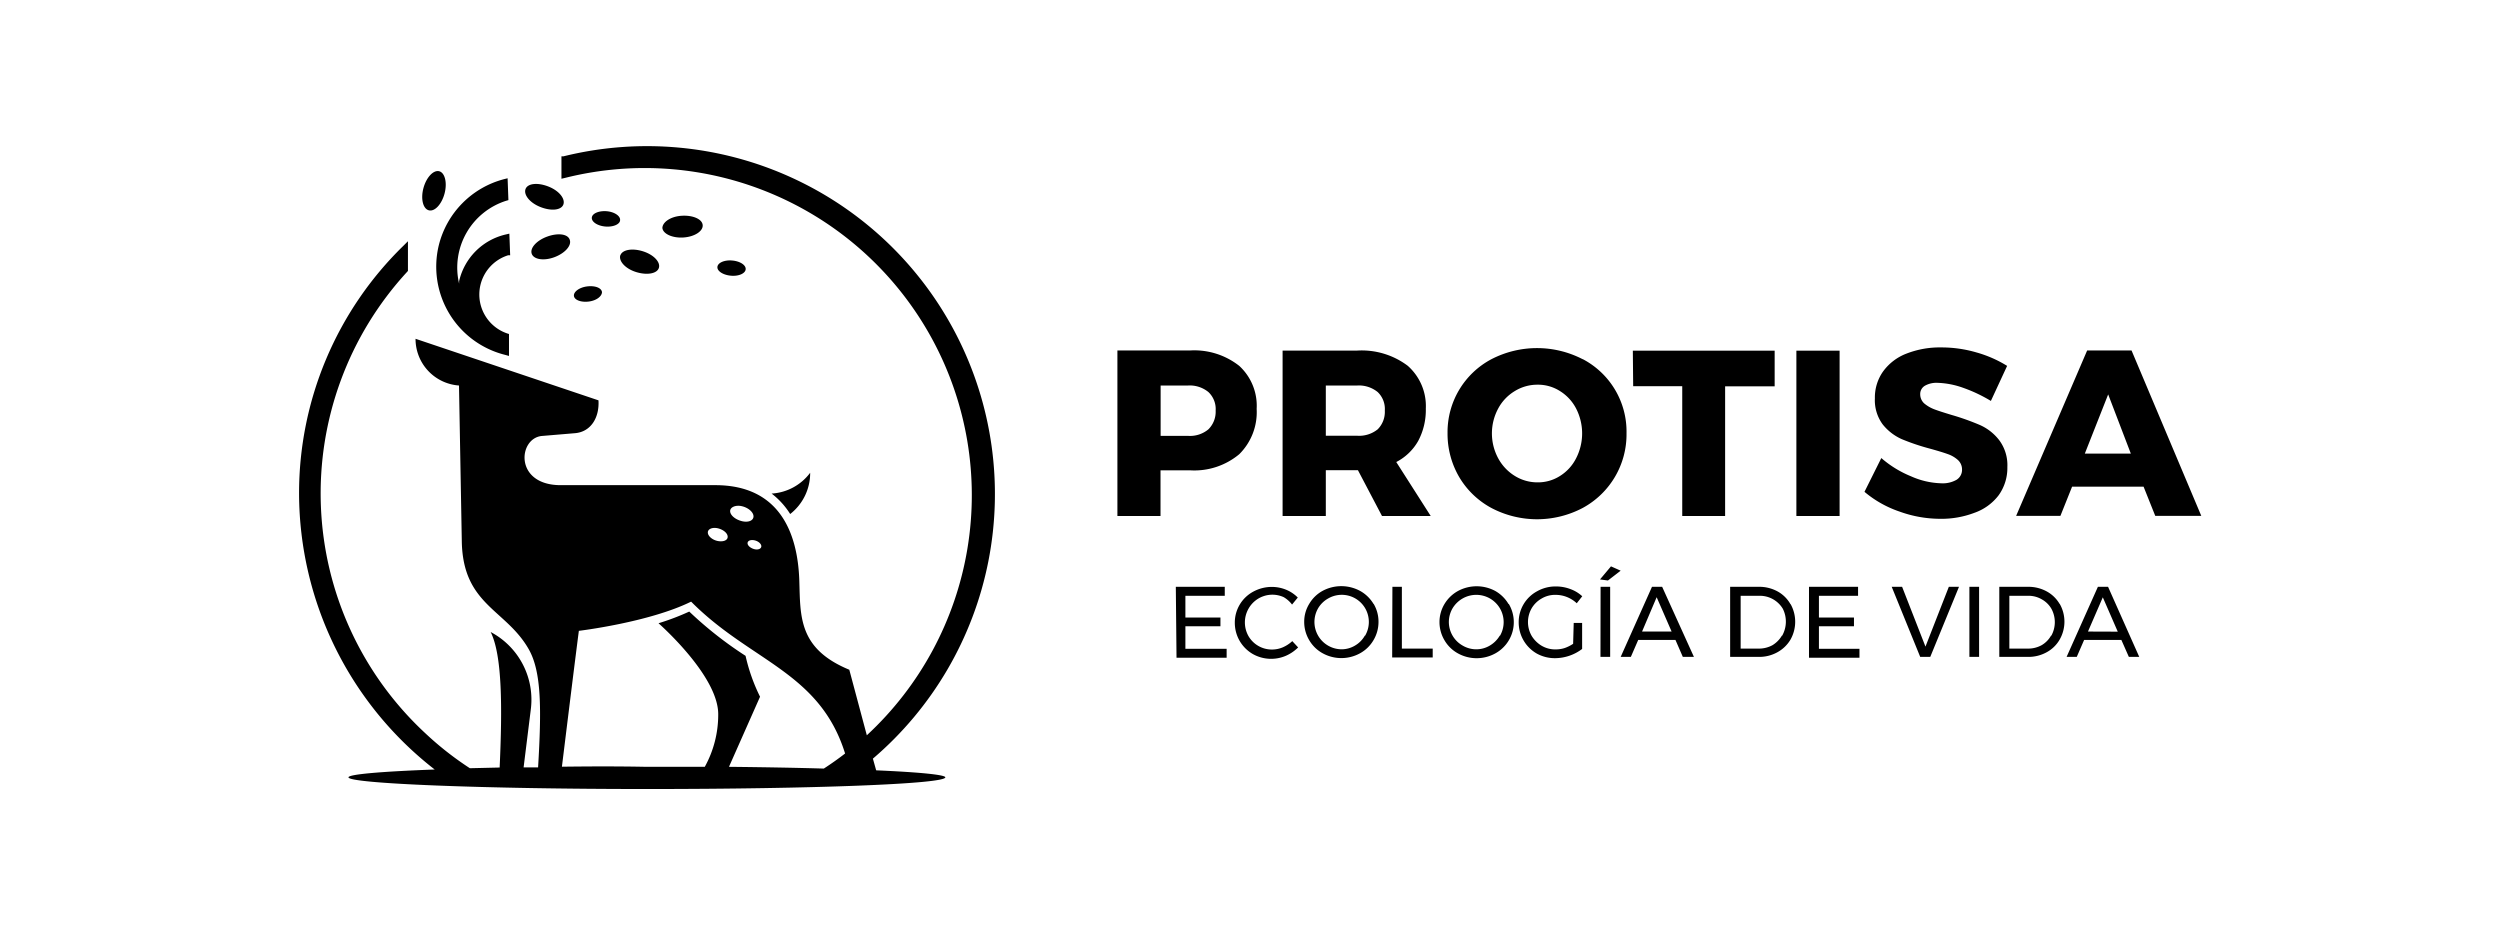 <?xml version="1.0" encoding="UTF-8"?> <svg xmlns="http://www.w3.org/2000/svg" id="Capa_1" data-name="Capa 1" viewBox="0 0 214 80"><path d="M106.08,31.32A6.21,6.21,0,0,0,101.87,30H95.65V44.17h3.69V40.26h2.53a6,6,0,0,0,4.21-1.38A5.06,5.06,0,0,0,107.57,35,4.63,4.63,0,0,0,106.08,31.32Zm-2.64,5.43a2.46,2.46,0,0,1-1.75.56H99.35V33h2.34a2.52,2.52,0,0,1,1.75.56,2,2,0,0,1,.62,1.59A2.12,2.12,0,0,1,103.44,36.75Zm16.08,2.8a4.56,4.56,0,0,0,1.88-1.81,5.64,5.64,0,0,0,.65-2.76,4.6,4.6,0,0,0-1.55-3.67,6.55,6.55,0,0,0-4.34-1.3h-6.37V44.17h3.7V40.25h2.75l2.06,3.92h4.17Zm-1.59-2.8a2.53,2.53,0,0,1-1.75.55h-2.69V33h2.69a2.54,2.54,0,0,1,1.75.56,2,2,0,0,1,.61,1.59A2.11,2.11,0,0,1,117.93,36.75Zm17.55-6h0a8.5,8.5,0,0,0-7.82,0,7.06,7.06,0,0,0-3.75,6.32,7.34,7.34,0,0,0,1,3.77,7.12,7.12,0,0,0,2.75,2.64,8.38,8.38,0,0,0,7.82,0,7.16,7.16,0,0,0,3.75-6.4A7,7,0,0,0,135.48,30.74Zm-.56,8.47a3.81,3.81,0,0,1-1.38,1.52,3.5,3.5,0,0,1-1.94.55,3.66,3.66,0,0,1-1.93-.55,4,4,0,0,1-1.43-1.52,4.49,4.49,0,0,1,0-4.24,3.86,3.86,0,0,1,1.42-1.5,3.67,3.67,0,0,1,1.94-.55,3.5,3.5,0,0,1,1.94.55,3.83,3.83,0,0,1,1.38,1.5,4.66,4.66,0,0,1,0,4.24Zm4.85-9.2h12.14v3.05h-4.24V44.17H144V33.06h-4.2Zm14,0h3.7V44.17h-3.7ZM168,33.18a7.12,7.12,0,0,0-2.15-.41,2,2,0,0,0-1.08.25.82.82,0,0,0-.4.73,1.06,1.06,0,0,0,.34.78,3,3,0,0,0,.85.5c.34.13.84.29,1.5.49a20.8,20.8,0,0,1,2.44.87,4.26,4.26,0,0,1,1.64,1.3,3.57,3.57,0,0,1,.69,2.29,4,4,0,0,1-.75,2.42A4.46,4.46,0,0,1,169,43.9a7.9,7.9,0,0,1-2.89.51,10.26,10.26,0,0,1-3.51-.62,9.23,9.23,0,0,1-3-1.69l1.44-2.89a9.1,9.1,0,0,0,2.54,1.56,6.77,6.77,0,0,0,2.59.6,2.39,2.39,0,0,0,1.31-.3,1,1,0,0,0,.47-.89,1.09,1.09,0,0,0-.36-.81,2.55,2.55,0,0,0-.89-.51c-.36-.13-.86-.28-1.51-.46a18.81,18.81,0,0,1-2.4-.81,4.35,4.35,0,0,1-1.63-1.26,3.48,3.48,0,0,1-.67-2.23,3.86,3.86,0,0,1,.7-2.3,4.43,4.43,0,0,1,2-1.53,7.83,7.83,0,0,1,3-.53,10.65,10.65,0,0,1,3,.43,10.23,10.23,0,0,1,2.62,1.15l-1.39,3A12.81,12.81,0,0,0,168,33.18ZM182.46,30h-3.8l-6.08,14.16h3.79l1-2.5h6.12l1,2.5h3.94Zm-4,8.83,2-5.07,1.94,5.07Zm-40.56,9.65.83.37-1.09.84-.68-.09Zm-37.25,1.75h4.19V51h-3.37v1.86h3v.75h-3v1.93H105v.76h-4.29Zm9.22.88a2.34,2.34,0,0,0-3,1,2.38,2.38,0,0,0,0,2.34,2.31,2.31,0,0,0,2,1.15,2.36,2.36,0,0,0,.94-.19,2.91,2.91,0,0,0,.81-.53l.5.54a3.43,3.43,0,0,1-1.06.72,3.19,3.19,0,0,1-2.81-.15,3.08,3.08,0,0,1-1.55-2.68,3,3,0,0,1,1.57-2.66,3.31,3.31,0,0,1,1.6-.41,3.23,3.23,0,0,1,1.22.24,3,3,0,0,1,1,.67l-.49.6A2.49,2.49,0,0,0,109.89,51.12Zm7.7.58a3.06,3.06,0,0,0-1.15-1.11,3.38,3.38,0,0,0-3.21,0,3,3,0,0,0-1.14,1.11,2.92,2.92,0,0,0-.43,1.55,3.05,3.05,0,0,0,.43,1.56,3,3,0,0,0,1.15,1.12,3.31,3.31,0,0,0,3.2,0,3,3,0,0,0,1.15-1.12,3.05,3.05,0,0,0,.43-1.56A3,3,0,0,0,117.59,51.7Zm-.74,2.72a2.28,2.28,0,0,1-.84.85,2.25,2.25,0,0,1-1.16.32,2.34,2.34,0,0,1-2-3.51,2.31,2.31,0,0,1,.86-.84,2.32,2.32,0,0,1,3.17.84A2.33,2.33,0,0,1,116.85,54.42Zm2.36-4.18H120v5.29h2.64v.76h-3.47Zm9.93,1.46A3.09,3.09,0,0,0,128,50.59h0a3.36,3.36,0,0,0-3.2,0,3.07,3.07,0,0,0-1.15,1.11,3,3,0,0,0-.43,1.55,3.05,3.05,0,0,0,.43,1.56,3,3,0,0,0,1.15,1.12,3.31,3.31,0,0,0,3.2,0,3.05,3.05,0,0,0,1.16-4.22Zm-.74,2.72a2.39,2.39,0,0,1-.85.85,2.25,2.25,0,0,1-1.16.32,2.29,2.29,0,0,1-1.17-.32,2.32,2.32,0,0,1-.86-3.19,2.39,2.39,0,0,1,.86-.84h0a2.36,2.36,0,0,1,2.34,0,2.36,2.36,0,0,1,.85.84A2.33,2.33,0,0,1,128.4,54.42Zm6.33-1.09h.72v2.23a3.87,3.87,0,0,1-2.29.79,3.2,3.2,0,0,1-1.6-.4A3.08,3.08,0,0,1,130,53.26a3,3,0,0,1,.42-1.54,3,3,0,0,1,1.16-1.11,3.21,3.21,0,0,1,1.63-.41,3.48,3.48,0,0,1,1.23.23,3,3,0,0,1,1,.61l-.47.6a2.65,2.65,0,0,0-1.81-.72,2.25,2.25,0,0,0-1.19.31,2.31,2.31,0,0,0-.86.84,2.37,2.37,0,0,0,0,2.36,2.5,2.5,0,0,0,.86.85,2.3,2.3,0,0,0,1.19.31,2.54,2.54,0,0,0,.78-.12,3.23,3.23,0,0,0,.72-.36Zm2.3-3.09h.82v6H137Zm5.27,0h-.87l-2.68,6h.87l.63-1.45h3.19l.63,1.45H145Zm-1.72,3.83,1.25-2.94,1.28,2.94Zm12.7-2.35a2.84,2.84,0,0,0-1.11-1.09,3.28,3.28,0,0,0-1.59-.39h-2.46v6h2.43a3.19,3.19,0,0,0,1.6-.39,2.93,2.93,0,0,0,1.13-1.08A3.1,3.1,0,0,0,153.28,51.72Zm-.73,2.7a2.36,2.36,0,0,1-.81.82,2.41,2.41,0,0,1-1.14.29H149V51h1.61a2.29,2.29,0,0,1,2,1.11A2.45,2.45,0,0,1,152.55,54.42Zm2.32-4.18h4.2V51H155.7v1.86h3v.75h-3v1.93h3.47v.76h-4.32Zm7.08,0h.89l2,5.12,2-5.12h.87l-2.46,6h-.86Zm6.65,0h.83v6h-.83Zm7.73,1.48a2.86,2.86,0,0,0-1.12-1.09,3.28,3.28,0,0,0-1.59-.39h-2.46v6h2.43a3.22,3.22,0,0,0,1.61-.39,2.84,2.84,0,0,0,1.12-1.08,3.08,3.08,0,0,0,0-3.09Zm-.74,2.7a2.2,2.2,0,0,1-.81.82,2.38,2.38,0,0,1-1.14.29H172V51h1.61a2.23,2.23,0,0,1,1.16.3,2.15,2.15,0,0,1,.83.81A2.39,2.39,0,0,1,175.59,54.42Zm4.88-4.18h-.87l-2.68,6h.87l.63-1.45h3.19l.64,1.45h.89Zm-1.72,3.83L180,51.13l1.28,2.94ZM67.64,44h0a6.63,6.63,0,0,0-1.59-1.75,4.45,4.45,0,0,0,3.3-1.78v0A4.44,4.44,0,0,1,67.64,44ZM37.56,21a7.78,7.78,0,0,1,5.61-5.67l.28-.07.07,1.87-.17.05a6,6,0,0,0-4.05,7.1c0-.06,0-.13,0-.21a5.32,5.32,0,0,1,4-4L43.6,20l.07,1.85-.17,0a3.52,3.52,0,0,0-.09,6.69l.16.05v1.88l-.32-.09A7.78,7.78,0,0,1,37.56,21ZM75,65.94l-.28-1A29.78,29.78,0,0,0,48.24,13.38l-.18,0V15.3l.3-.07A28,28,0,0,1,74.2,62.94l-1.5-5.61c-4.38-1.81-4.18-4.58-4.28-7.65-.14-4.11-1.72-8.15-7.19-8.15H48c-4,0-3.65-4-1.63-4.21l2.86-.24c1.37-.12,2.09-1.36,2-2.81L35.57,29a4,4,0,0,0,3.72,4l.24,13.35c.1,5.47,3.8,5.79,5.75,9.26,1.07,1.92,1.08,5.06.78,10.08l-1.24,0,.61-4.91A6.55,6.55,0,0,0,42,54.1h0c1,2,1,6.52.77,11.6l-2.55.06a27.28,27.28,0,0,1-3.82-3,28,28,0,0,1-1.54-39.5l.06-.07V20.65l-.39.39A29.56,29.56,0,0,0,25.6,42.29,30,30,0,0,0,37.21,65.87c-4.56.17-7.38.41-7.38.67,0,.53,11.44,1,25.55,1s25.54-.43,25.54-1C80.92,66.32,78.7,66.1,75,65.94ZM65.17,46.76c0,.21-.27.33-.59.25s-.59-.3-.59-.51.26-.32.59-.25S65.17,46.55,65.17,46.76ZM63.5,43.33c.54.12,1,.51,1,.87s-.44.55-1,.41-1-.51-1-.86S63,43.21,63.5,43.33Zm-2.06,1.89c.47.11.85.42.85.73s-.39.45-.85.36-.85-.42-.85-.73S61,45.12,61.44,45.22ZM48.1,65.63C48.39,63.28,49.16,57,49.55,54c0,0,6-.72,9.61-2.5,5.08,5.13,11,6,13.18,13-.58.45-1.19.88-1.82,1.29-2.41-.07-5.16-.12-8.12-.15l2.66-6a15.51,15.51,0,0,1-1.24-3.5A32.56,32.56,0,0,1,59,52.35a21.26,21.26,0,0,1-2.63,1h0c.88.79,5.15,4.8,5.11,7.83a9.23,9.23,0,0,1-1.15,4.46l-5,0h0C52.85,65.59,50.41,65.6,48.1,65.63ZM36.25,16.09c.25-.92.86-1.56,1.35-1.43s.7,1,.45,1.92S37.2,18.14,36.7,18,36,17,36.25,16.09Zm16.83,2.75c0,.36-.6.61-1.27.55s-1.18-.4-1.15-.76.6-.6,1.26-.55S53.11,18.48,53.08,18.84Zm9.49,4.76c-.67-.06-1.19-.39-1.16-.75s.6-.61,1.27-.55,1.18.39,1.15.75S63.23,23.66,62.57,23.6ZM51.53,25c0,.35-.45.72-1.11.81s-1.24-.12-1.29-.47.44-.73,1.11-.82S51.48,24.63,51.53,25Zm-2.76-4.47c.18.48-.4,1.14-1.3,1.48s-1.77.21-1.95-.28.41-1.14,1.3-1.47S48.59,20,48.77,20.52Zm7.93-1c0-.51.7-1,1.65-1.06s1.76.28,1.8.8-.7,1-1.66,1.06S56.73,20,56.7,19.5Zm-3.6,2.34c.15-.49,1-.65,1.93-.36s1.52.93,1.37,1.42-1,.65-1.94.36S52.94,22.34,53.1,21.84ZM45,16.15c.21-.47,1.08-.54,2-.16s1.42,1.08,1.21,1.55-1.08.54-2,.16S44.79,16.62,45,16.15Z" fill="#000000"></path></svg> 